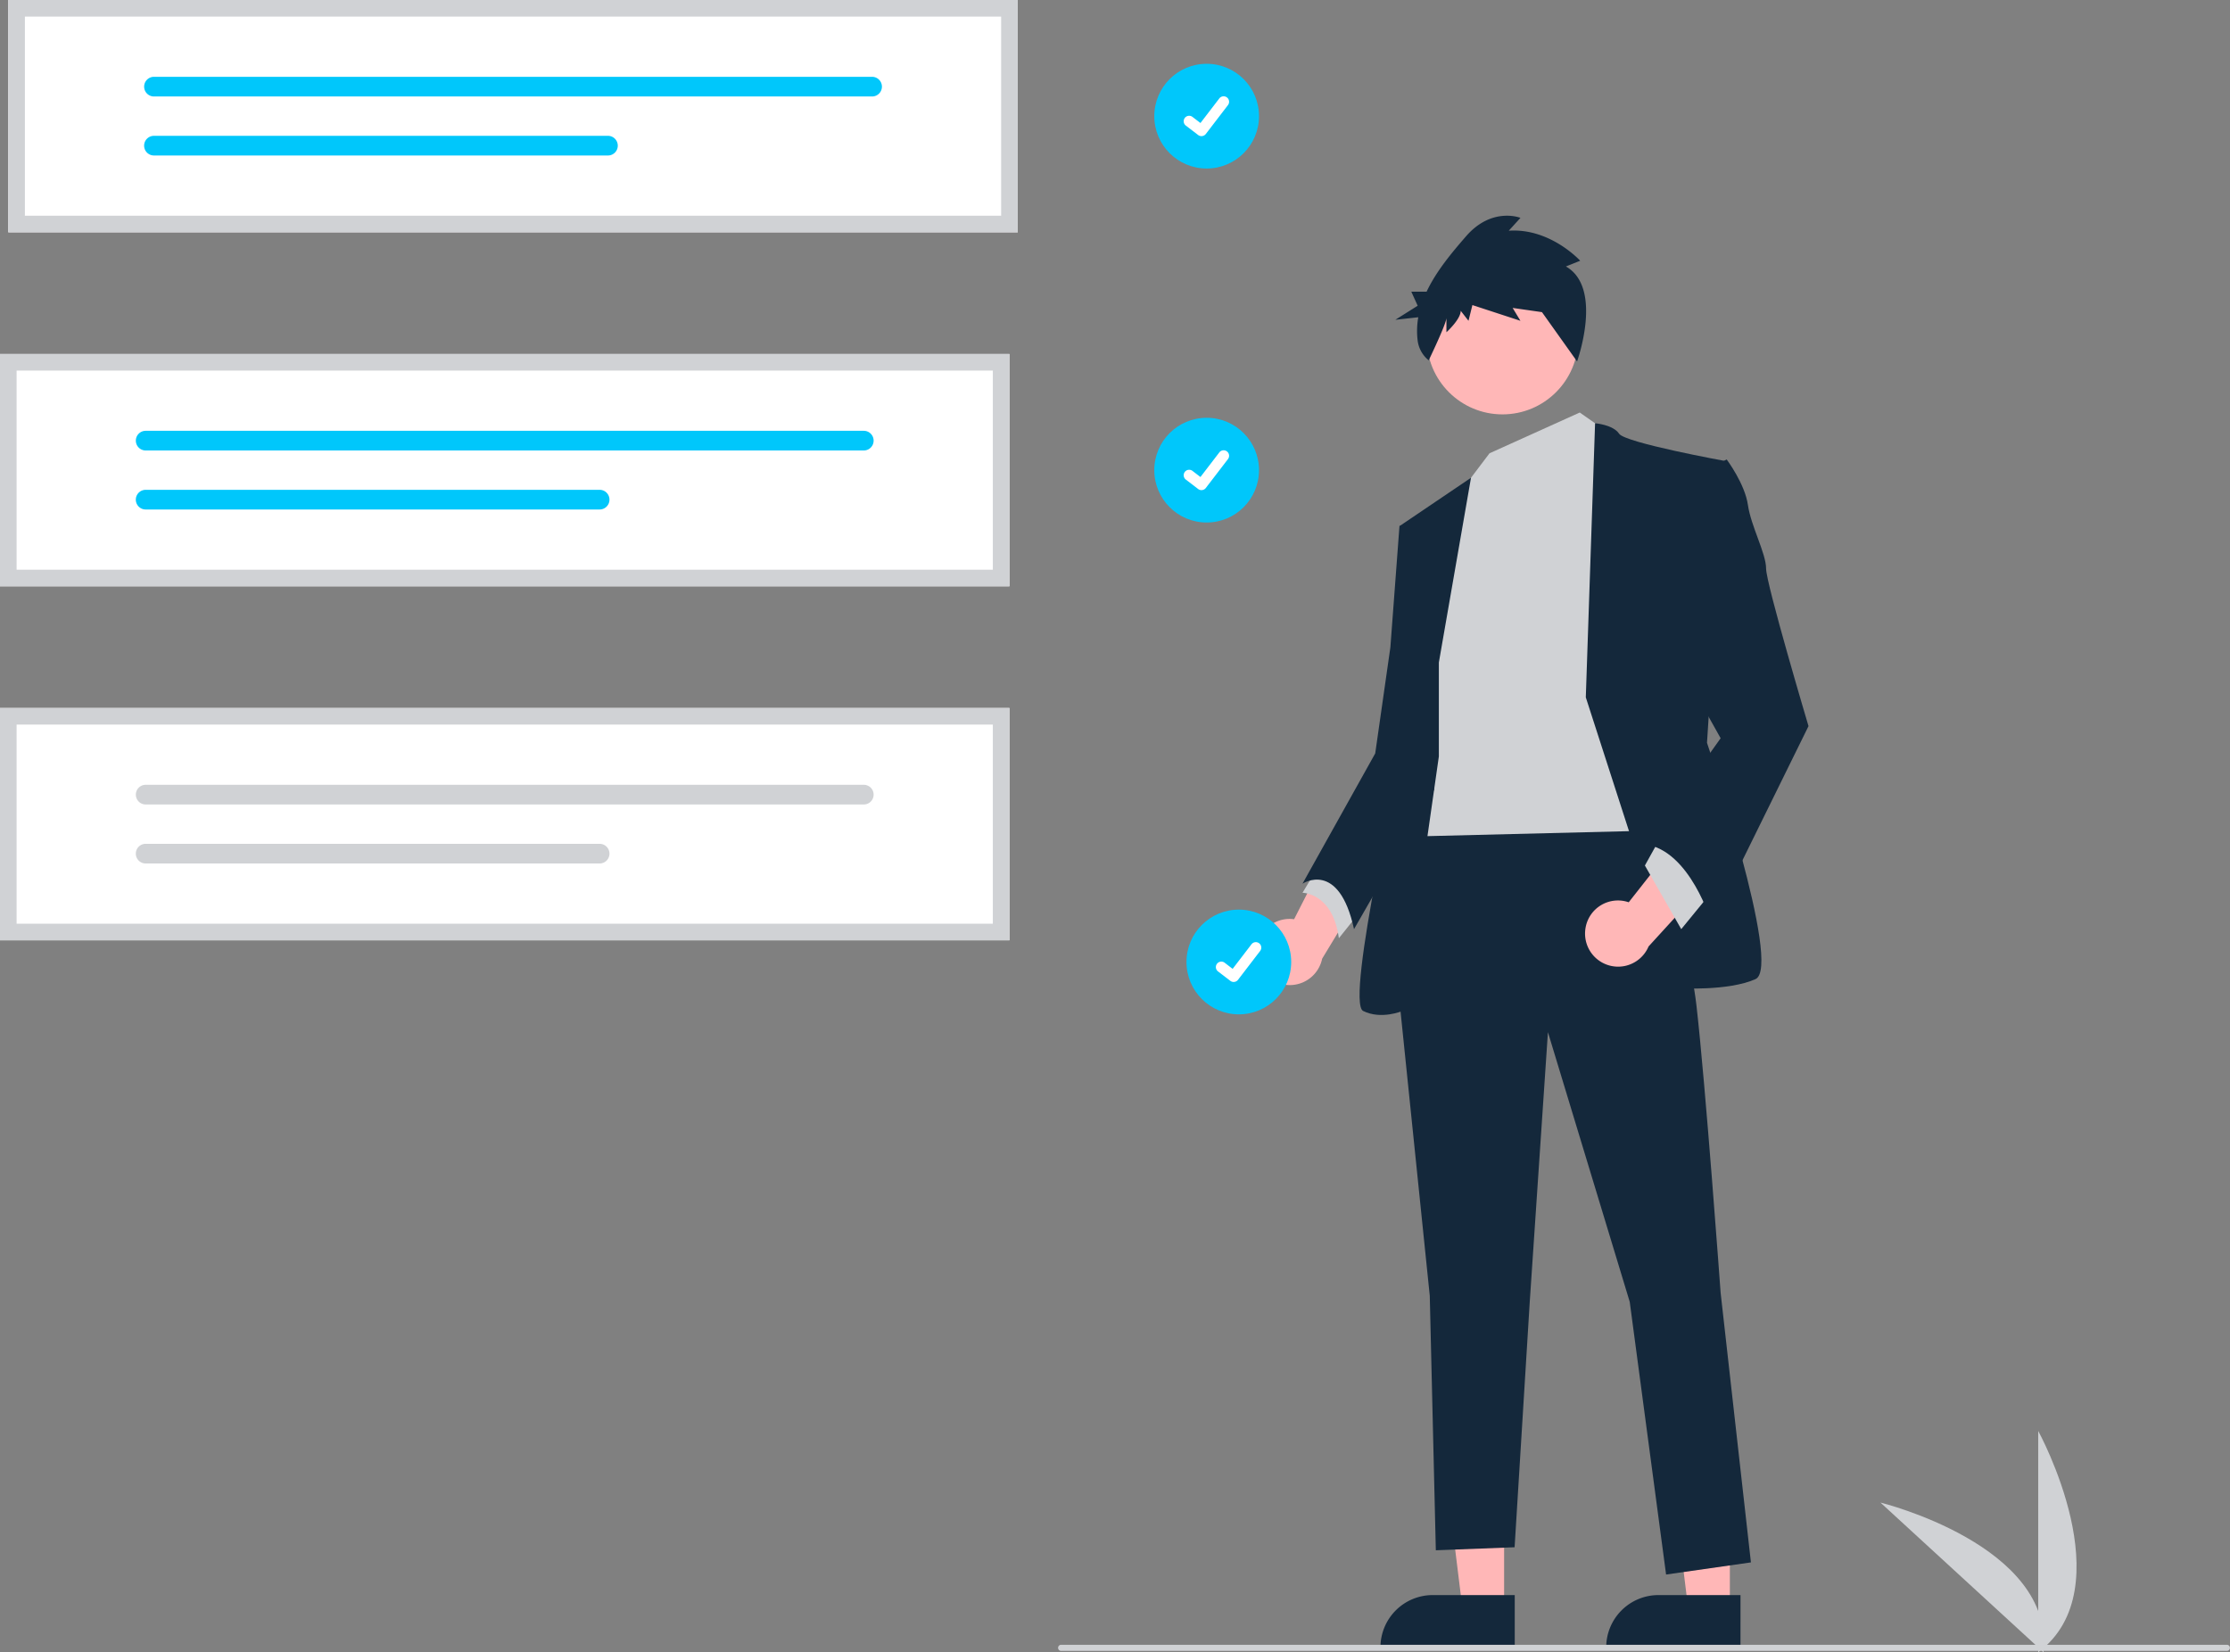 <?xml version="1.0" encoding="UTF-8"?> <svg xmlns="http://www.w3.org/2000/svg" id="Group_34909" data-name="Group 34909" width="790.349" height="585.602" viewBox="0 0 790.349 585.602"><rect x="0" y="0" width="790.349" height="585.602" fill="#808080" stroke="none"/><circle id="a21b076b-2a02-49a5-bb32-17a8ec3aa4f0" cx="18.558" cy="18.558" r="18.558" transform="translate(409.098 22.608)" fill="#00c7fb"></circle><path id="e6e13b85-c0f0-465c-a6f6-5f502d6349d1" d="M434.31,48.937a1.922,1.922,0,0,1-1.159-.385l-.021-.016L428.77,45.2a1.938,1.938,0,1,1,2.359-3.076h0l2.825,2.166,6.676-8.71a1.938,1.938,0,0,1,2.716-.359h0l-.041.058.043-.058a1.94,1.94,0,0,1,.358,2.717l-7.852,10.239a1.936,1.936,0,0,1-1.542.756Z" transform="translate(-8.493 -0.691)" fill="#fff"></path><circle id="a589868e-34c5-408c-9ae2-7552629e8089" cx="18.558" cy="18.558" r="18.558" transform="translate(409.098 148.068)" fill="#00c7fb"></circle><path id="e165961b-e395-421d-ab84-b3c9bf16c3b4" d="M434.31,176.937a1.929,1.929,0,0,1-1.159-.385l-.021-.016L428.77,173.2a1.938,1.938,0,1,1,2.359-3.076l2.825,2.166,6.676-8.71a1.938,1.938,0,0,1,2.716-.359h0l-.041.058.043-.058a1.94,1.94,0,0,1,.358,2.717l-7.852,10.239a1.936,1.936,0,0,1-1.542.756Z" transform="translate(-8.493 -3.231)" fill="#fff"></path><path id="Path_36937" data-name="Path 36937" d="M454.42,343.635a11.654,11.654,0,0,1,13.241-12l18.807-36.9,10.627,18.715-19.488,32.171a11.717,11.717,0,0,1-23.187-1.986Z" transform="translate(-9.016 -5.848)" fill="#ffb7b7"></path><path id="Path_36938" data-name="Path 36938" d="M543.435,580.522h-14.76l-7.021-56.929h21.783Z" transform="translate(-10.351 -10.389)" fill="#ffb7b7"></path><path id="Path_36939" data-name="Path 36939" d="M546.752,595.884h-47.59v-.6a18.524,18.524,0,0,1,18.523-18.523h0l29.067,0Z" transform="translate(-9.904 -11.444)" fill="#14283b"></path><path id="Path_36940" data-name="Path 36940" d="M625.064,580.522H610.3l-7.021-56.929h21.783Z" transform="translate(-11.97 -10.389)" fill="#ffb7b7"></path><path id="Path_36941" data-name="Path 36941" d="M628.382,595.884h-47.59v-.6a18.524,18.524,0,0,1,18.523-18.523h0l29.067,0Z" transform="translate(-11.524 -11.444)" fill="#14283b"></path><path id="Path_36942" data-name="Path 36942" d="M477.419,311.861,470.975,322.6s10.739,0,12.886,16.108l8.591-10.739Z" transform="translate(-9.345 -6.188)" fill="#d0d2d5"></path><path id="Path_36943" data-name="Path 36943" d="M590.847,288.853s17.182,45.1,20.4,73.023,8.59,102.017,8.59,102.017l10.739,95.573-30.067,4.3-12.887-96.648L558.631,371.54l-6.443,95.573L546.819,554.1,518.9,555.17l-2.148-90.2-11.813-114.9,6.444-54.766Z" transform="translate(-10.019 -5.731)" fill="#14283b"></path><circle id="Ellipse_234" data-name="Ellipse 234" cx="26.846" cy="26.846" r="26.846" transform="translate(505.658 93.17)" fill="#ffb7b7"></circle><path id="Path_36944" data-name="Path 36944" d="M569.961,149.165l10.739,7.516,13.96,140.676L507.678,299.5l11.813-97.72,10.738-27.92,7.751-10.248Z" transform="translate(-10.073 -2.96)" fill="#d0d2d5"></path><path id="Path_36945" data-name="Path 36945" d="M573.413,250.185l3.286-97.14s6.379.492,8.526,3.714,37.585,9.664,37.585,9.664l-6.443,99.869s26.847,79.465,17.182,83.761-26.847,3.221-26.847,3.221Z" transform="translate(-11.378 -3.037)" fill="#14283b"></path><path id="Path_36946" data-name="Path 36946" d="M519.708,238.227,531.1,172.758,505.748,189.9l6.444,47.249-5.369,32.216s-20.4,89.131-13.96,92.351,13.96,0,13.96,0l12.886-90.2Z" transform="translate(-9.754 -3.428)" fill="#14283b"></path><path id="Path_36947" data-name="Path 36947" d="M512.855,188.059l-7.517,2.148-3.222,42.954-5.369,37.585-25.772,46.175s12.886-8.591,18.255,16.108l28.383-49.416Z" transform="translate(-9.345 -3.731)" fill="#14283b"></path><path id="Path_36948" data-name="Path 36948" d="M564.99,95.985l5.063-2.026S559.468,82.3,544.74,83.318l4.142-4.561s-10.125-4.053-19.33,6.588c-4.839,5.593-10.437,12.168-13.927,19.574H510.2l2.262,4.983-7.92,4.982,8.129-.895a27.841,27.841,0,0,0-.221,8.264,10.7,10.7,0,0,0,3.916,7h0s6.279-13,6.279-15.023v5.067s5.063-4.561,5.063-7.6l2.761,3.546,1.381-5.573,17.028,5.573-2.761-4.56,10.585,1.519-4.142-5.573,16.389,23.015S578.337,103.585,564.99,95.985Z" transform="translate(-10.011 -1.548)" fill="#14283b"></path><path id="Path_36949" data-name="Path 36949" d="M573.294,334.795a11.651,11.651,0,0,1,15.319-9.2l25.612-32.546,6.792,20.422-25.363,27.776a11.717,11.717,0,0,1-22.359-6.449Z" transform="translate(-11.372 -5.815)" fill="#ffb7b7"></path><path id="Path_36950" data-name="Path 36950" d="M617.329,323.5l-9.664,11.813-12.886-22.551,5.368-9.664Z" transform="translate(-11.802 -6.014)" fill="#d0d2d5"></path><path id="Path_36951" data-name="Path 36951" d="M615.181,170.442l8.591-4.3s6.443,8.59,7.517,16.108,6.443,17.181,6.443,22.551,15.035,55.841,15.035,55.841l-34.363,69.8s-7.518-25.772-23.625-27.921l26.846-37.585L606.59,238.1Z" transform="translate(-11.802 -3.297)" fill="#14283b"></path><path id="Path_36952" data-name="Path 36952" d="M796.856,596.9H383.645a1.085,1.085,0,0,1,0-2.169H796.856a1.085,1.085,0,0,1,0,2.169Z" transform="translate(-7.591 -11.801)" fill="#d0d2d5"></path><path id="Path_36953" data-name="Path 36953" d="M357.758,210.333H0V128H357.758Z" transform="translate(0 -2.54)" fill="#fff"></path><path id="Path_36954" data-name="Path 36954" d="M52.607,155.774a3.486,3.486,0,1,0,0,6.972H307.114a3.486,3.486,0,1,0,0-6.972H52.607Z" transform="translate(-0.975 -3.091)" fill="#00c7fb"></path><path id="Path_36955" data-name="Path 36955" d="M52.607,177.113a3.486,3.486,0,1,0-.015,6.972h160.9a3.486,3.486,0,1,0,0-6.972H52.607Z" transform="translate(-0.975 -3.514)" fill="#00c7fb"></path><path id="Path_36956" data-name="Path 36956" d="M357.758,210.333H0V128H357.758ZM5.881,204.452h346V133.881h-346Z" transform="translate(0 -2.54)" fill="#d0d2d5"></path><path id="Path_36957" data-name="Path 36957" d="M357.758,338.333H0V256H357.758Z" transform="translate(0 -5.08)" fill="#fff"></path><path id="Path_36958" data-name="Path 36958" d="M52.607,283.774a3.486,3.486,0,1,0,0,6.972H307.114a3.486,3.486,0,1,0,0-6.972H52.607Z" transform="translate(-0.975 -5.631)" fill="#d0d2d5"></path><path id="Path_36959" data-name="Path 36959" d="M52.607,305.113a3.486,3.486,0,1,0-.015,6.972h160.9a3.486,3.486,0,1,0,0-6.972H52.607Z" transform="translate(-0.975 -6.054)" fill="#d0d2d5"></path><path id="Path_36960" data-name="Path 36960" d="M357.758,338.333H0V256H357.758ZM5.881,332.452h346V261.881h-346Z" transform="translate(0 -5.08)" fill="#d0d2d5"></path><path id="Path_36961" data-name="Path 36961" d="M360.758,82.333H3V0H360.758Z" transform="translate(-0.06)" fill="#fff"></path><path id="Path_36962" data-name="Path 36962" d="M55.608,27.774a3.486,3.486,0,0,0,0,6.972H310.114a3.486,3.486,0,0,0,0-6.972Z" transform="translate(-1.034 -0.551)" fill="#00c7fb"></path><path id="Path_36963" data-name="Path 36963" d="M55.607,49.113a3.486,3.486,0,1,0-.015,6.972h160.9a3.486,3.486,0,1,0,.013-6.972H55.607Z" transform="translate(-1.034 -0.975)" fill="#00c7fb"></path><path id="Path_36964" data-name="Path 36964" d="M360.758,82.333H3V0H360.758ZM8.881,76.452h346V5.881h-346Z" transform="translate(-0.06)" fill="#d0d2d5"></path><path id="Path_36965" data-name="Path 36965" d="M737,595.869V517.413S767.576,573.035,737,595.869Z" transform="translate(-14.624 -10.267)" fill="#d0d2d5"></path><path id="Path_36966" data-name="Path 36966" d="M737.758,596.369l-57.8-53.057S741.614,558.4,737.758,596.369Z" transform="translate(-13.492 -10.78)" fill="#d0d2d5"></path><circle id="b5ebad9a-150e-4d35-a0fa-e0e6655123db" cx="18.558" cy="18.558" r="18.558" transform="translate(420.507 322.385)" fill="#00c7fb"></circle><path id="a3d97315-c3ee-404f-9bfd-8b2853817976" d="M445.949,354.782a1.925,1.925,0,0,1-1.158-.384l-.021-.016-4.362-3.336a1.938,1.938,0,0,1,2.358-3.077h0l2.825,2.167,6.676-8.71a1.939,1.939,0,0,1,2.717-.359h0l-.041.057.042-.057a1.939,1.939,0,0,1,.359,2.716l-7.852,10.24a1.938,1.938,0,0,1-1.542.756Z" transform="translate(-8.724 -6.76)" fill="#fff"></path></svg> 